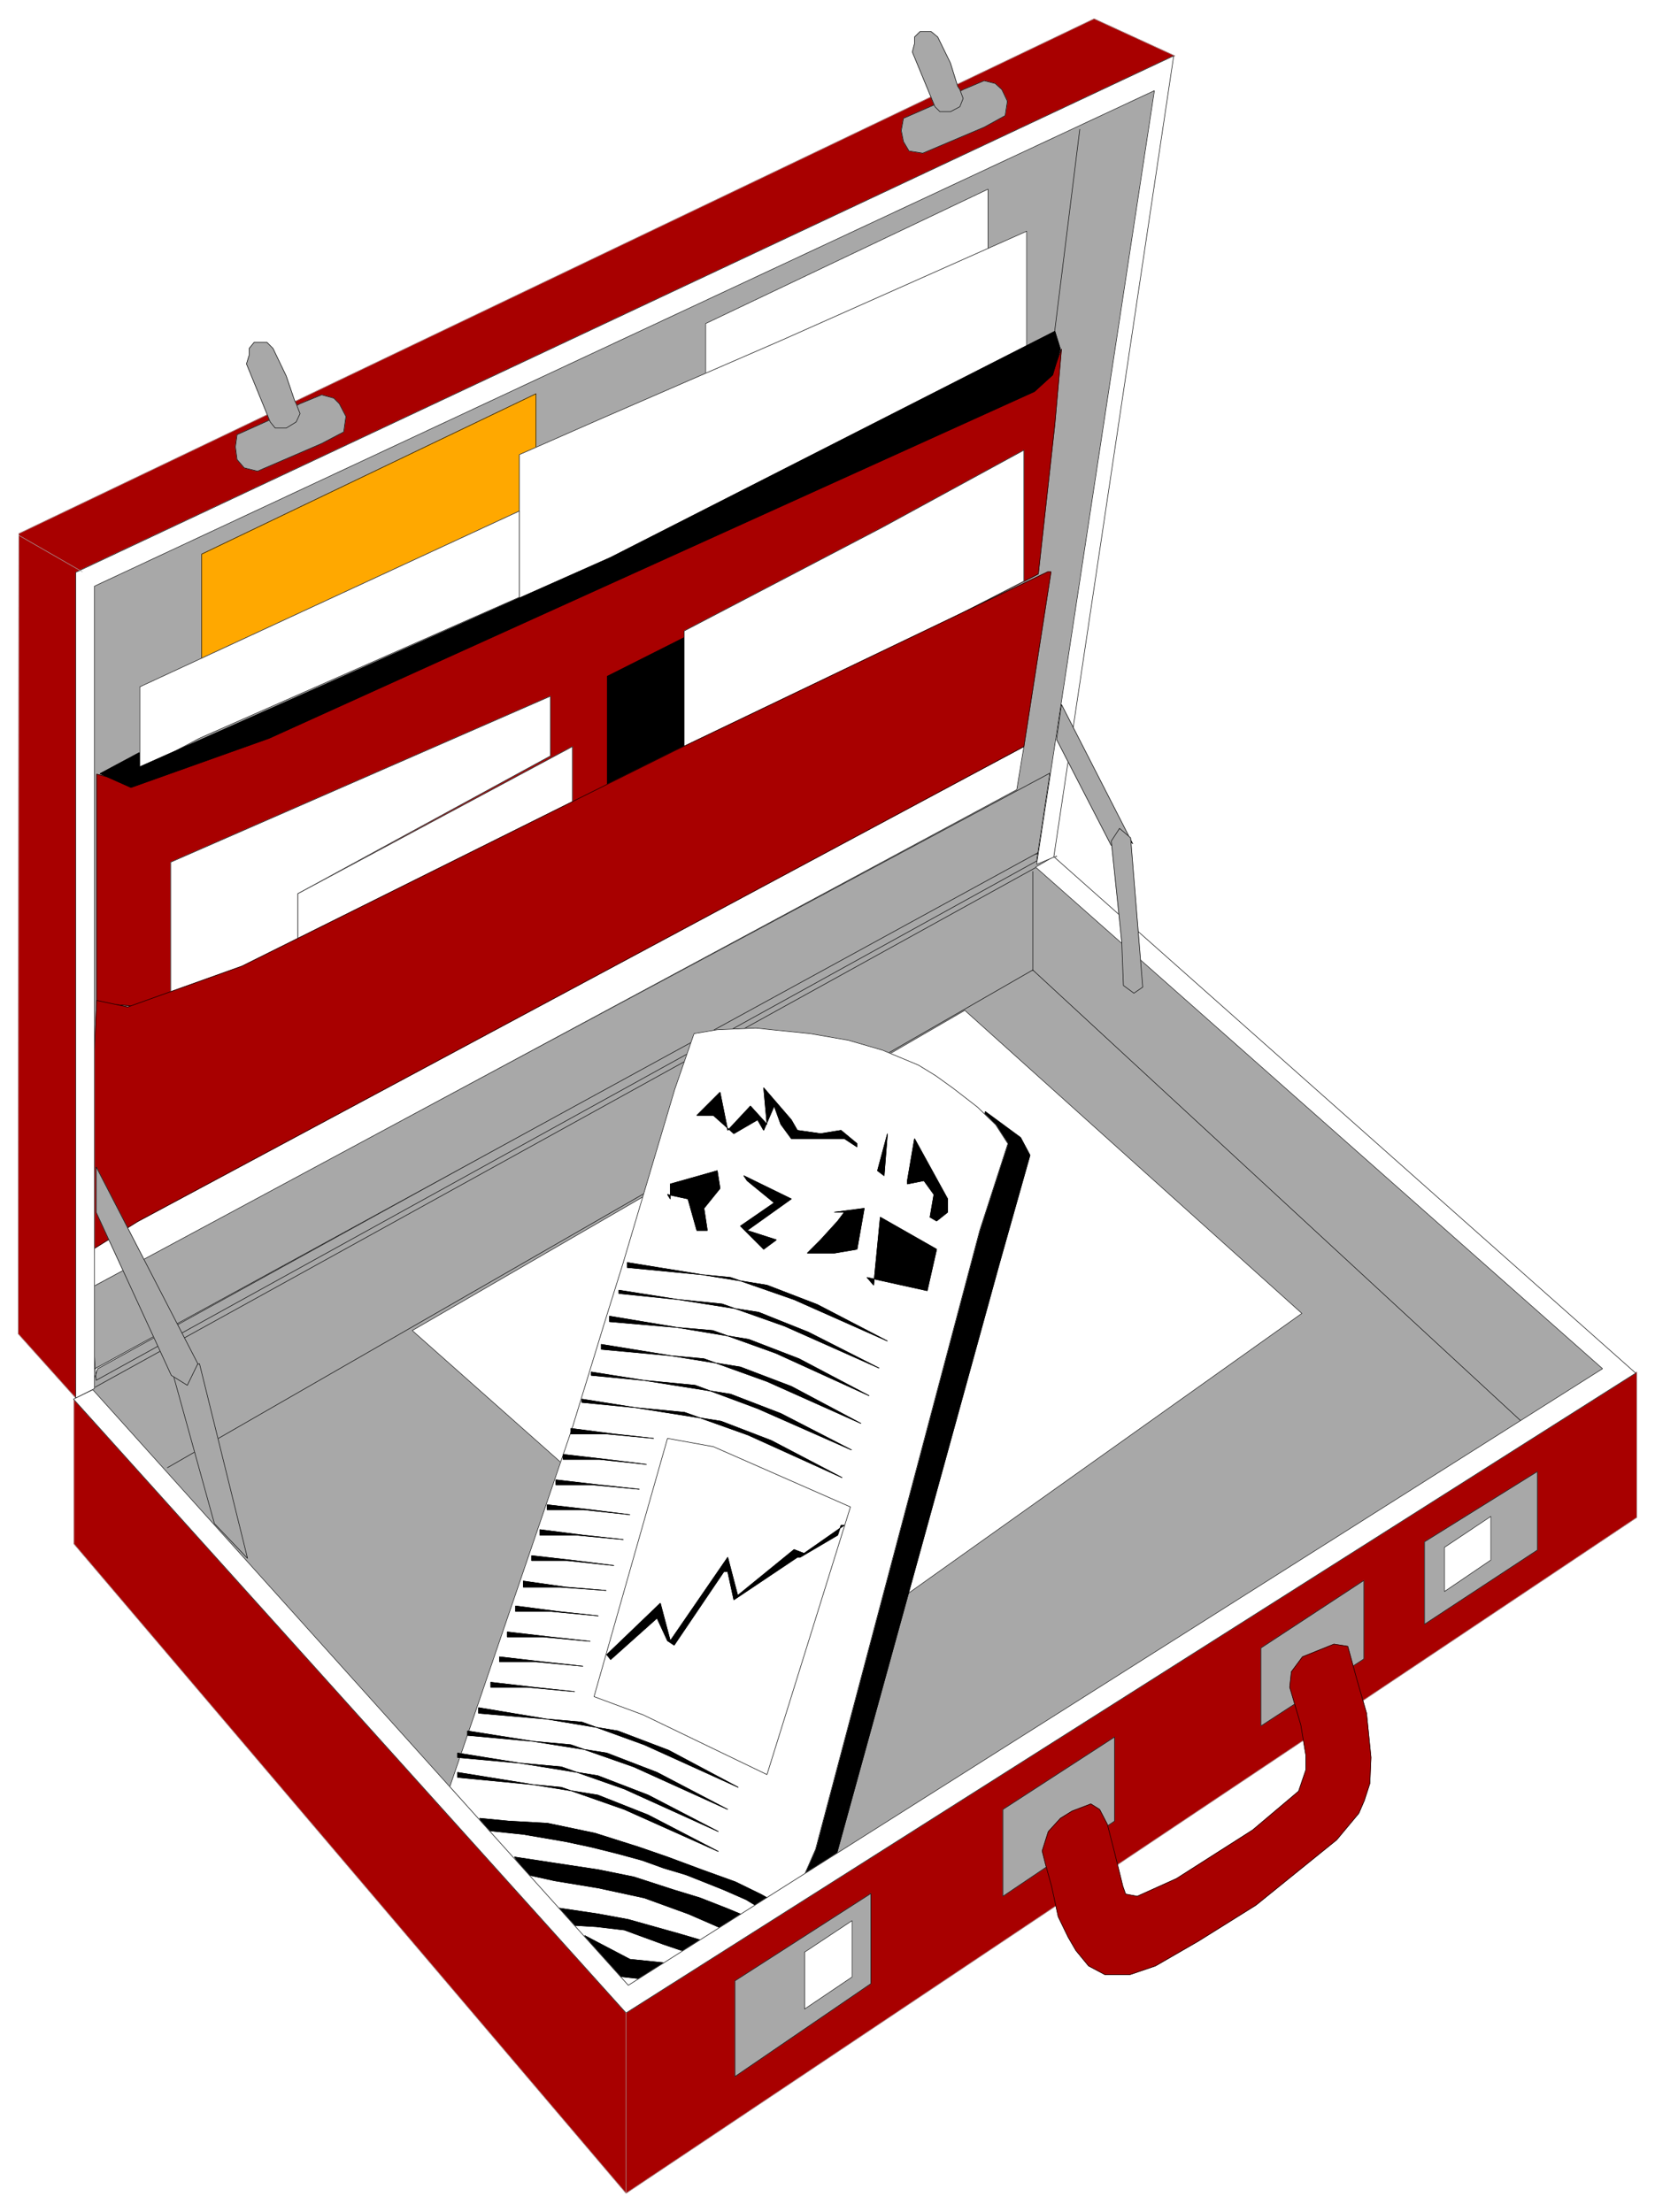 <svg width="2985.328" height="3990.859" viewBox="0 0 2238.996 2993.144" xmlns="http://www.w3.org/2000/svg"><rect x="0" y="0" width="2238.996" height="2993.144" fill="#808080" stroke="none"/><defs><clipPath id="a"><path d="M0 0h2238.996v2992.184H0Zm0 0"/></clipPath></defs><path style="fill:#fff;fill-opacity:1;fill-rule:nonzero;stroke:none" d="M0 2992.184h2238.996V-.961H0Zm0 0" transform="translate(0 .96)"/><g clip-path="url(#a)" transform="translate(0 .96)"><path style="fill:#fff;fill-opacity:1;fill-rule:evenodd;stroke:#fff;stroke-width:.14;stroke-linecap:square;stroke-linejoin:bevel;stroke-miterlimit:10;stroke-opacity:1" d="M0 .5h429.75V575H0Zm0 0" transform="matrix(5.21 0 0 -5.21 0 2994.79)"/></g><path style="fill:#a80000;fill-opacity:1;fill-rule:evenodd;stroke:#a80000;stroke-width:.14;stroke-linecap:square;stroke-linejoin:bevel;stroke-miterlimit:10;stroke-opacity:1" d="M162.57 5.38 19.23 174v37.63L162.57 53.21l262.44 165.46v-37.78zm0 0" transform="matrix(5.21 0 0 -5.21 0 2995.75)"/><path style="fill:none;stroke:#a8a8a8;stroke-width:.14;stroke-linecap:square;stroke-linejoin:bevel;stroke-miterlimit:10;stroke-opacity:1" d="M162.57 5.38 19.23 174v37.63L162.57 53.21l262.44 165.46v-37.78zm0 0" transform="matrix(5.21 0 0 -5.21 0 2995.75)"/><path style="fill:#a80000;fill-opacity:1;fill-rule:evenodd;stroke:#a80000;stroke-width:.14;stroke-linecap:square;stroke-linejoin:bevel;stroke-miterlimit:10;stroke-opacity:1" d="m19.94 211.63-15.2 16.95.14 207.82 279.23 133.72 20.95-9.63-285.12-134V241.36l-.28-25.57zm0 0" transform="matrix(5.21 0 0 -5.21 0 2995.75)"/><path style="fill:none;stroke:#a8a8a8;stroke-width:.14;stroke-linecap:square;stroke-linejoin:bevel;stroke-miterlimit:10;stroke-opacity:1" d="m19.94 211.63-15.2 16.95.14 207.82 279.23 133.72 20.95-9.63-285.12-134V241.36l-.28-25.57zm0 0" transform="matrix(5.21 0 0 -5.21 0 2995.75)"/><path style="fill:#a8a8a8;fill-opacity:1;fill-rule:evenodd;stroke:#a8a8a8;stroke-width:.14;stroke-linecap:square;stroke-linejoin:bevel;stroke-miterlimit:10;stroke-opacity:1" d="M399.19 192.81v-20.39l-29.28-19.25v21.4zm0 0" transform="matrix(5.21 0 0 -5.21 0 2995.75)"/><path style="fill:none;stroke:#000;stroke-width:.14;stroke-linecap:square;stroke-linejoin:bevel;stroke-miterlimit:10;stroke-opacity:1" d="M399.19 192.81v-20.39l-29.28-19.25v21.4zm0 0" transform="matrix(5.21 0 0 -5.21 0 2995.75)"/><path style="fill:#a8a8a8;fill-opacity:1;fill-rule:evenodd;stroke:#a8a8a8;stroke-width:.14;stroke-linecap:square;stroke-linejoin:bevel;stroke-miterlimit:10;stroke-opacity:1" d="m327.44 147 26.69 17.52v-20.39l-26.69-17.38zm0 0" transform="matrix(5.21 0 0 -5.21 0 2995.75)"/><path style="fill:none;stroke:#000;stroke-width:.14;stroke-linecap:square;stroke-linejoin:bevel;stroke-miterlimit:10;stroke-opacity:1" d="m327.44 147 26.69 17.52v-20.39l-26.69-17.38zm0 0" transform="matrix(5.21 0 0 -5.21 0 2995.75)"/><path style="fill:#a8a8a8;fill-opacity:1;fill-rule:evenodd;stroke:#a8a8a8;stroke-width:.14;stroke-linecap:square;stroke-linejoin:bevel;stroke-miterlimit:10;stroke-opacity:1" d="m260.43 105.06 28.99 18.81v-21.83l-28.99-19.53Zm0 0" transform="matrix(5.21 0 0 -5.21 0 2995.75)"/><path style="fill:none;stroke:#000;stroke-width:.14;stroke-linecap:square;stroke-linejoin:bevel;stroke-miterlimit:10;stroke-opacity:1" d="m260.43 105.06 28.99 18.81v-21.83l-28.99-19.53Zm0 0" transform="matrix(5.21 0 0 -5.21 0 2995.75)"/><path style="fill:#a8a8a8;fill-opacity:1;fill-rule:evenodd;stroke:#a8a8a8;stroke-width:.14;stroke-linecap:square;stroke-linejoin:bevel;stroke-miterlimit:10;stroke-opacity:1" d="M226.14 83.23V59.82l-35.3-24.13v24.85zm0 0" transform="matrix(5.21 0 0 -5.21 0 2995.75)"/><path style="fill:none;stroke:#000;stroke-width:.14;stroke-linecap:square;stroke-linejoin:bevel;stroke-miterlimit:10;stroke-opacity:1" d="M226.14 83.23V59.82l-35.3-24.13v24.85zm0 0" transform="matrix(5.21 0 0 -5.21 0 2995.75)"/><path style="fill:#a8a8a8;fill-opacity:1;fill-rule:evenodd;stroke:#a8a8a8;stroke-width:.14;stroke-linecap:square;stroke-linejoin:bevel;stroke-miterlimit:10;stroke-opacity:1" d="m70.17 465.99-8.61-3.88-.43-3.16.43-3.3 1.86-2.16 3.45-.86 16.64 7.18 5.74 3.02.57 4.02-1.72 3.3-1.43 1.44-3.16.86-5.6-2.3zm0 0" transform="matrix(5.21 0 0 -5.21 0 2995.75)"/><path style="fill:none;stroke:#000;stroke-width:.14;stroke-linecap:square;stroke-linejoin:bevel;stroke-miterlimit:10;stroke-opacity:1" d="m70.17 465.99-8.61-3.88-.43-3.16.43-3.3 1.86-2.16 3.45-.86 16.64 7.18 5.74 3.02.57 4.02-1.72 3.3-1.43 1.44-3.16.86-5.6-2.3zm0 0" transform="matrix(5.21 0 0 -5.21 0 2995.75)"/><path style="fill:#a8a8a8;fill-opacity:1;fill-rule:evenodd;stroke:#a8a8a8;stroke-width:.14;stroke-linecap:square;stroke-linejoin:bevel;stroke-miterlimit:10;stroke-opacity:1" d="m76.91 470.15 1-2.58-1-2.16-2.58-1.58h-2.87l-1.29 1.58L64 480.49l.71 2.3v1.73L66 486.1h3.31l1.57-1.58 3.45-7.18 2.15-6.32zm0 0" transform="matrix(5.21 0 0 -5.21 0 2995.75)"/><path style="fill:none;stroke:#000;stroke-width:.14;stroke-linecap:square;stroke-linejoin:bevel;stroke-miterlimit:10;stroke-opacity:1" d="m76.91 470.15 1-2.58-1-2.16-2.58-1.58h-2.87l-1.29 1.58L64 480.49l.71 2.3v1.73L66 486.1h3.31l1.57-1.58 3.45-7.18 2.15-6.32zm0 0" transform="matrix(5.21 0 0 -5.21 0 2995.75)"/><path style="fill:#a8a8a8;fill-opacity:1;fill-rule:evenodd;stroke:#a8a8a8;stroke-width:.14;stroke-linecap:square;stroke-linejoin:bevel;stroke-miterlimit:10;stroke-opacity:1" d="m242.78 547.85-8.18-3.59-.57-3.16.57-2.87 1.44-2.44 3.59-.57 15.92 6.75 5.46 3.01.57 3.74-1.43 3.01-1.73 1.58-2.87.72-5.45-2.3zm0 0" transform="matrix(5.21 0 0 -5.21 0 2995.75)"/><path style="fill:none;stroke:#000;stroke-width:.14;stroke-linecap:square;stroke-linejoin:bevel;stroke-miterlimit:10;stroke-opacity:1" d="m242.78 547.85-8.18-3.59-.57-3.16.57-2.87 1.44-2.44 3.59-.57 15.92 6.75 5.46 3.01.57 3.74-1.43 3.01-1.73 1.58-2.87.72-5.45-2.3zm0 0" transform="matrix(5.21 0 0 -5.21 0 2995.75)"/><path style="fill:#a8a8a8;fill-opacity:1;fill-rule:evenodd;stroke:#a8a8a8;stroke-width:.14;stroke-linecap:square;stroke-linejoin:bevel;stroke-miterlimit:10;stroke-opacity:1" d="m249.24 551.73.86-2.3-.86-2.15-2.44-1.29h-2.73l-1.29 1.29-5.88 14.22.57 2.15v1.73l1.44 1.43h2.87l1.72-1.43 3.3-6.75 1.87-6.04zm0 0" transform="matrix(5.21 0 0 -5.21 0 2995.75)"/><path style="fill:none;stroke:#000;stroke-width:.14;stroke-linecap:square;stroke-linejoin:bevel;stroke-miterlimit:10;stroke-opacity:1" d="m249.24 551.73.86-2.3-.86-2.15-2.44-1.29h-2.73l-1.29 1.29-5.88 14.22.57 2.15v1.73l1.44 1.43h2.87l1.72-1.43 3.3-6.75 1.87-6.04zm0 0" transform="matrix(5.21 0 0 -5.21 0 2995.75)"/><path style="fill:#a8a8a8;fill-opacity:1;fill-rule:evenodd;stroke:#a8a8a8;stroke-width:.14;stroke-linecap:square;stroke-linejoin:bevel;stroke-miterlimit:10;stroke-opacity:1" d="M270.62 353.53 419.7 217.8 163.15 58.67 23.25 213.64l2.15 5.89 241.35 133.14zm0 0" transform="matrix(5.21 0 0 -5.21 0 2995.75)"/><path style="fill:none;stroke:#000;stroke-width:.14;stroke-linecap:square;stroke-linejoin:bevel;stroke-miterlimit:10;stroke-opacity:1" d="M270.62 353.53 419.7 217.8 163.15 58.67 23.25 213.64l2.15 5.89 241.35 133.14zm0 0" transform="matrix(5.21 0 0 -5.21 0 2995.75)"/><path style="fill:#a8a8a8;fill-opacity:1;fill-rule:evenodd;stroke:#a8a8a8;stroke-width:.14;stroke-linecap:square;stroke-linejoin:bevel;stroke-miterlimit:10;stroke-opacity:1" d="m22.81 425.34 278.66 129.27-28.55-199.21L22.81 218.52Zm0 0" transform="matrix(5.21 0 0 -5.21 0 2995.75)"/><path style="fill:none;stroke:#000;stroke-width:.14;stroke-linecap:square;stroke-linejoin:bevel;stroke-miterlimit:10;stroke-opacity:1" d="m22.81 425.34 278.66 129.27-28.55-199.21L22.81 218.52Zm0 0" transform="matrix(5.21 0 0 -5.21 0 2995.75)"/><path style="fill:none;stroke:#000;stroke-width:.14;stroke-linecap:square;stroke-linejoin:bevel;stroke-miterlimit:10;stroke-opacity:1" d="m61.13 260.89 211.5 113.32-3.45-22.83L24.97 216.51l-1.01 13.65-.43 10.34Zm0 0" transform="matrix(5.21 0 0 -5.21 0 2995.75)"/><path style="fill:#fff;fill-opacity:1;fill-rule:evenodd;stroke:#fff;stroke-width:.14;stroke-linecap:square;stroke-linejoin:bevel;stroke-miterlimit:10;stroke-opacity:1" d="m107.04 229.44 100.01-88.76 131.01 93.21-87.53 78.71zm0 0" transform="matrix(5.21 0 0 -5.21 0 2995.75)"/><path style="fill:none;stroke:#000;stroke-width:.14;stroke-linecap:square;stroke-linejoin:bevel;stroke-miterlimit:10;stroke-opacity:1" d="m107.04 229.44 100.01-88.76 131.01 93.21-87.53 78.71zm-82.5-14.8 249.81 138.03v-.15M43.48 193.82l224.7 129.26v-.14" transform="matrix(5.21 0 0 -5.21 0 2995.75)"/><path style="fill:#ffa800;fill-opacity:1;fill-rule:evenodd;stroke:#ffa800;stroke-width:.14;stroke-linecap:square;stroke-linejoin:bevel;stroke-miterlimit:10;stroke-opacity:1" d="m52.37 431.09 86.81 41.65v-14.51l1.73-35.19-7.03-3.44-81.51-15.66zm0 0" transform="matrix(5.21 0 0 -5.21 0 2995.75)"/><path style="fill:none;stroke:#000;stroke-width:.14;stroke-linecap:square;stroke-linejoin:bevel;stroke-miterlimit:10;stroke-opacity:1" d="m52.37 431.09 86.81 41.65v-14.51l1.73-35.19-7.03-3.44-81.51-15.66zm0 0" transform="matrix(5.21 0 0 -5.21 0 2995.75)"/><path style="fill:#a80000;fill-opacity:1;fill-rule:evenodd;stroke:#a80000;stroke-width:.14;stroke-linecap:square;stroke-linejoin:bevel;stroke-miterlimit:10;stroke-opacity:1" d="M25.11 314.46v59.47l9.61-2.45 33.58 12.07 196.72 89.76 8.33 4.89 2.29 6.17-1.72-19.53-4.3-38.92-145.07-74.97-48.5-21.69-32.29-14.22-9.47-1.29zm0 0" transform="matrix(5.21 0 0 -5.21 0 2995.75)"/><path style="fill:none;stroke:#000;stroke-width:.14;stroke-linecap:square;stroke-linejoin:bevel;stroke-miterlimit:10;stroke-opacity:1" d="M25.11 314.46v59.47l9.61-2.45 33.58 12.07 196.72 89.76 8.33 4.89 2.29 6.17-1.72-19.53-4.3-38.92-145.07-74.97-48.5-21.69-32.29-14.22-9.47-1.29zm0 0" transform="matrix(5.21 0 0 -5.21 0 2995.75)"/><path style="fill:#fff;fill-opacity:1;fill-rule:evenodd;stroke:#fff;stroke-width:.14;stroke-linecap:square;stroke-linejoin:bevel;stroke-miterlimit:10;stroke-opacity:1" d="m24.54 252.56 241.34 128.55-1.86-11.21L23.53 240.5l1.01 10.48zm0 0" transform="matrix(5.21 0 0 -5.21 0 2995.75)"/><path style="fill:none;stroke:#000;stroke-width:.14;stroke-linecap:square;stroke-linejoin:bevel;stroke-miterlimit:10;stroke-opacity:1" d="m24.54 252.56 241.34 128.55-1.86-11.21L23.53 240.5l1.01 10.48zm243.64 96.09v-25.57l126.84-117.2v-.14M280.38 541.39l-7.03-56.59v-.14" transform="matrix(5.21 0 0 -5.21 0 2995.75)"/><path style="fill:#fff;fill-opacity:1;fill-rule:evenodd;stroke:#fff;stroke-width:.14;stroke-linecap:square;stroke-linejoin:bevel;stroke-miterlimit:10;stroke-opacity:1" d="M183.24 468.72v22.26l73.32 34.9v-46.97l-59.26-30.87-20.52-8.91zm0 0" transform="matrix(5.21 0 0 -5.21 0 2995.75)"/><path style="fill:none;stroke:#000;stroke-width:.14;stroke-linecap:square;stroke-linejoin:bevel;stroke-miterlimit:10;stroke-opacity:1" d="M183.24 468.72v22.26l73.32 34.9v-46.97l-59.26-30.87-20.52-8.91zm0 0" transform="matrix(5.21 0 0 -5.21 0 2995.75)"/><path style="fill:#fff;fill-opacity:1;fill-rule:evenodd;stroke:#fff;stroke-width:.14;stroke-linecap:square;stroke-linejoin:bevel;stroke-miterlimit:10;stroke-opacity:1" d="m203.04 486.67 63.56 28.29v-36.05l-131.72-60.6v38.63l21.24 9.34zm0 0" transform="matrix(5.21 0 0 -5.21 0 2995.75)"/><path style="fill:none;stroke:#000;stroke-width:.14;stroke-linecap:square;stroke-linejoin:bevel;stroke-miterlimit:10;stroke-opacity:1" d="m203.04 486.67 63.56 28.29v-36.05l-131.72-60.6v38.63l21.24 9.34zm0 0" transform="matrix(5.21 0 0 -5.21 0 2995.75)"/><path style="fill:#fff;fill-opacity:1;fill-rule:evenodd;stroke:#fff;stroke-width:.14;stroke-linecap:square;stroke-linejoin:bevel;stroke-miterlimit:10;stroke-opacity:1" d="m36.3 396.62 98.58 45.67v-22.4L51.8 383.26l-15.5-8.19zm0 0" transform="matrix(5.21 0 0 -5.21 0 2995.75)"/><path style="fill:none;stroke:#000;stroke-width:.14;stroke-linecap:square;stroke-linejoin:bevel;stroke-miterlimit:10;stroke-opacity:1" d="m36.3 396.62 98.58 45.67v-22.4L51.8 383.26l-15.5-8.19zm0 0" transform="matrix(5.21 0 0 -5.21 0 2995.75)"/><path style="fill:#000;fill-opacity:1;fill-rule:evenodd;stroke:#000;stroke-width:.14;stroke-linecap:square;stroke-linejoin:bevel;stroke-miterlimit:10;stroke-opacity:1" d="m25.97 374.07 10.19 5.46v-3.74l122.4 54.44 115.36 58.74 1.43-4.6-2-6.75-4.74-4.31-198.73-90.05-35.87-12.78Zm0 0" transform="matrix(5.21 0 0 -5.21 0 2995.75)"/><path style="fill:none;stroke:#000;stroke-width:.14;stroke-linecap:square;stroke-linejoin:bevel;stroke-miterlimit:10;stroke-opacity:1" d="m25.97 374.07 10.19 5.46v-3.74l122.4 54.44 115.36 58.74 1.43-4.6-2-6.75-4.74-4.31-198.73-90.05-35.87-12.78Zm0 0" transform="matrix(5.21 0 0 -5.21 0 2995.75)"/><path style="fill:#000;fill-opacity:1;fill-rule:evenodd;stroke:#000;stroke-width:.14;stroke-linecap:square;stroke-linejoin:bevel;stroke-miterlimit:10;stroke-opacity:1" d="m157.69 399.35 20.81 10.48V377.8l-20.81-11.06zm0 0" transform="matrix(5.21 0 0 -5.21 0 2995.75)"/><path style="fill:none;stroke:#000;stroke-width:.14;stroke-linecap:square;stroke-linejoin:bevel;stroke-miterlimit:10;stroke-opacity:1" d="m157.69 399.35 20.81 10.48V377.8l-20.81-11.06zm0 0" transform="matrix(5.21 0 0 -5.21 0 2995.75)"/><path style="fill:#fff;fill-opacity:1;fill-rule:evenodd;stroke:#fff;stroke-width:.14;stroke-linecap:square;stroke-linejoin:bevel;stroke-miterlimit:10;stroke-opacity:1" d="M44.34 315.04v36.05l98.57 43.09v-15.52L77.34 342.9v-12.92l-33-14.94h-.58zm0 0" transform="matrix(5.21 0 0 -5.21 0 2995.75)"/><path style="fill:none;stroke:#000;stroke-width:.14;stroke-linecap:square;stroke-linejoin:bevel;stroke-miterlimit:10;stroke-opacity:1" d="M44.34 315.04v36.05l98.57 43.09v-15.52L77.34 342.9v-12.92l-33-14.94h-.58zm0 0" transform="matrix(5.21 0 0 -5.21 0 2995.75)"/><path style="fill:#fff;fill-opacity:1;fill-rule:evenodd;stroke:#fff;stroke-width:.14;stroke-linecap:square;stroke-linejoin:bevel;stroke-miterlimit:10;stroke-opacity:1" d="M77.34 329.54v13.36l71.31 38.21v-18.1l-27.69-13.93-43.62-19.54h.72zm0 0" transform="matrix(5.21 0 0 -5.21 0 2995.75)"/><path style="fill:none;stroke:#000;stroke-width:.14;stroke-linecap:square;stroke-linejoin:bevel;stroke-miterlimit:10;stroke-opacity:1" d="M77.34 329.54v13.36l71.31 38.21v-18.1l-27.69-13.93-43.62-19.54h.72zm0 0" transform="matrix(5.21 0 0 -5.21 0 2995.75)"/><path style="fill:#fff;fill-opacity:1;fill-rule:evenodd;stroke:#fff;stroke-width:.14;stroke-linecap:square;stroke-linejoin:bevel;stroke-miterlimit:10;stroke-opacity:1" d="m229.01 437.98 36.87 20.11v-34.04l-88.24-45.24v32.31zm0 0" transform="matrix(5.21 0 0 -5.21 0 2995.75)"/><path style="fill:none;stroke:#000;stroke-width:.14;stroke-linecap:square;stroke-linejoin:bevel;stroke-miterlimit:10;stroke-opacity:1" d="m229.01 437.98 36.87 20.11v-34.04l-88.24-45.24v32.31zm0 0" transform="matrix(5.21 0 0 -5.21 0 2995.75)"/><path style="fill:#a80000;fill-opacity:1;fill-rule:evenodd;stroke:#a80000;stroke-width:.14;stroke-linecap:square;stroke-linejoin:bevel;stroke-miterlimit:10;stroke-opacity:1" d="m22.1 249.26 3.01 65.92 8.04-1.72 29.7 10.63 112.21 55.87 96.99 46.53h.87l-7.04-45.38L35.73 257.73Zm0 0" transform="matrix(5.21 0 0 -5.21 0 2995.75)"/><path style="fill:none;stroke:#000;stroke-width:.14;stroke-linecap:square;stroke-linejoin:bevel;stroke-miterlimit:10;stroke-opacity:1" d="m22.1 249.26 3.01 65.92 8.04-1.72 29.7 10.63 112.21 55.87 96.99 46.53h.87l-7.04-45.38L35.73 257.73Zm0 0" transform="matrix(5.21 0 0 -5.21 0 2995.75)"/><path style="fill:#000;fill-opacity:1;fill-rule:evenodd;stroke:#000;stroke-width:.14;stroke-linecap:square;stroke-linejoin:bevel;stroke-miterlimit:10;stroke-opacity:1" d="m267.46 274.97-8.03-28.44-43.19-156.7-10.48-5.31 5.02 14.08 41.62 158.13 3.44 29.58 9.18-6.75zm0 0" transform="matrix(5.21 0 0 -5.21 0 2995.75)"/><path style="fill:none;stroke:#000;stroke-width:.14;stroke-linecap:square;stroke-linejoin:bevel;stroke-miterlimit:10;stroke-opacity:1" d="m267.46 274.97-8.03-28.44-43.19-156.7-10.48-5.31 5.02 14.08 41.62 158.13 3.44 29.58 9.18-6.75zm0 0" transform="matrix(5.21 0 0 -5.21 0 2995.75)"/><path style="fill:#fff;fill-opacity:1;fill-rule:evenodd;stroke:#fff;stroke-width:.14;stroke-linecap:square;stroke-linejoin:bevel;stroke-miterlimit:10;stroke-opacity:1" d="m186.25 307.57 10.04.43 5.46-.57 8.6-.87 9.91-1.72 8.89-2.58 9.33-3.88 4.45-2.73 4.59-3.3 6.31-4.89 4.74-4.59 3.15-4.89-7.31-22.55-42.62-160.71-3.59-8.19-43.62-29.44-47.78 53.86 31.71 92.92 8.32 27.15 4.88 15.65 13.49 45.39 5.02 14.5zm0 0" transform="matrix(5.21 0 0 -5.21 0 2995.75)"/><path style="fill:none;stroke:#000;stroke-width:.14;stroke-linecap:square;stroke-linejoin:bevel;stroke-miterlimit:10;stroke-opacity:1" d="m186.25 307.57 10.04.43 5.46-.57 8.6-.87 9.91-1.72 8.89-2.58 9.33-3.88 4.45-2.73 4.59-3.3 6.31-4.89 4.74-4.59 3.15-4.89-7.31-22.55-42.62-160.71-3.59-8.19-43.62-29.44-47.78 53.86 31.71 92.92 8.32 27.15 4.88 15.65 13.49 45.39 5.02 14.5zm0 0" transform="matrix(5.21 0 0 -5.21 0 2995.75)"/><path style="fill:#fff;fill-opacity:1;fill-rule:evenodd;stroke:#fff;stroke-width:.14;stroke-linecap:square;stroke-linejoin:bevel;stroke-miterlimit:10;stroke-opacity:1" d="m154.25 134.36 19.08 67.07 11.91-2.15 35.59-15.66-21.67-69.51-32.14 15.51zm0 0" transform="matrix(5.21 0 0 -5.21 0 2995.75)"/><path style="fill:none;stroke:#000;stroke-width:.14;stroke-linecap:square;stroke-linejoin:bevel;stroke-miterlimit:10;stroke-opacity:1" d="m154.25 134.36 19.08 67.07 11.91-2.15 35.59-15.66-21.67-69.51-32.14 15.51zm0 0" transform="matrix(5.21 0 0 -5.21 0 2995.75)"/><path style="fill:#000;fill-opacity:1;fill-rule:evenodd;stroke:#000;stroke-width:.14;stroke-linecap:square;stroke-linejoin:bevel;stroke-miterlimit:10;stroke-opacity:1" d="m180.94 285.31 6.03 6.03 2-9.91 5.89 6.32 4.3-4.74-.86 9.48 7.18-8.33 1.57-2.73 6.03-.86 5.31.86 4.16-3.45v-.86l-3.3 2.16h-13.77l-2.73 3.73-1.72 4.74-2.73-6.32-1.58 2.73-6.17-3.59-5.31 4.74zm0 0" transform="matrix(5.21 0 0 -5.21 0 2995.75)"/><path style="fill:none;stroke:#000;stroke-width:.14;stroke-linecap:square;stroke-linejoin:bevel;stroke-miterlimit:10;stroke-opacity:1" d="m180.94 285.31 6.03 6.03 2-9.91 5.89 6.32 4.3-4.74-.86 9.48 7.18-8.33 1.57-2.73 6.03-.86 5.31.86 4.16-3.45v-.86l-3.3 2.16h-13.77l-2.73 3.73-1.72 4.74-2.73-6.32-1.58 2.73-6.17-3.59-5.31 4.74zm0 0" transform="matrix(5.21 0 0 -5.21 0 2995.75)"/><path style="fill:#000;fill-opacity:1;fill-rule:evenodd;stroke:#000;stroke-width:.14;stroke-linecap:square;stroke-linejoin:bevel;stroke-miterlimit:10;stroke-opacity:1" d="m227.86 270.95 2.58 9.62-.86-10.92zm0 0" transform="matrix(5.21 0 0 -5.21 0 2995.75)"/><path style="fill:none;stroke:#000;stroke-width:.14;stroke-linecap:square;stroke-linejoin:bevel;stroke-miterlimit:10;stroke-opacity:1" d="m227.86 270.95 2.58 9.62-.86-10.92zm0 0" transform="matrix(5.21 0 0 -5.21 0 2995.75)"/><path style="fill:#000;fill-opacity:1;fill-rule:evenodd;stroke:#000;stroke-width:.14;stroke-linecap:square;stroke-linejoin:bevel;stroke-miterlimit:10;stroke-opacity:1" d="m235.61 268.36 1.86 10.92 8.61-15.66v-3.45l-2.87-2.29-1.72 1 1.01 5.89-2.59 3.59-4.3-.86zm0 0" transform="matrix(5.21 0 0 -5.21 0 2995.75)"/><path style="fill:none;stroke:#000;stroke-width:.14;stroke-linecap:square;stroke-linejoin:bevel;stroke-miterlimit:10;stroke-opacity:1" d="m235.61 268.36 1.86 10.92 8.61-15.66v-3.45l-2.87-2.29-1.72 1 1.01 5.89-2.59 3.59-4.3-.86zm0 0" transform="matrix(5.21 0 0 -5.21 0 2995.75)"/><path style="fill:#000;fill-opacity:1;fill-rule:evenodd;stroke:#000;stroke-width:.14;stroke-linecap:square;stroke-linejoin:bevel;stroke-miterlimit:10;stroke-opacity:1" d="M174.05 263.62v3.88l12.2 3.45.72-4.6-4.17-5.17.87-5.75h-2.73l-2.3 8.19-5.31 1.15zm0 0" transform="matrix(5.21 0 0 -5.21 0 2995.75)"/><path style="fill:none;stroke:#000;stroke-width:.14;stroke-linecap:square;stroke-linejoin:bevel;stroke-miterlimit:10;stroke-opacity:1" d="M174.05 263.62v3.88l12.2 3.45.72-4.6-4.17-5.17.87-5.75h-2.73l-2.3 8.19-5.31 1.15zm0 0" transform="matrix(5.21 0 0 -5.21 0 2995.75)"/><path style="fill:#000;fill-opacity:1;fill-rule:evenodd;stroke:#000;stroke-width:.14;stroke-linecap:square;stroke-linejoin:bevel;stroke-miterlimit:10;stroke-opacity:1" d="m193.14 269.65 12.34-6.03-11.48-8.19 7.6-2.44-3.3-2.44-6.03 6.03 8.76 6.04-7.03 5.74zm0 0" transform="matrix(5.21 0 0 -5.21 0 2995.75)"/><path style="fill:none;stroke:#000;stroke-width:.14;stroke-linecap:square;stroke-linejoin:bevel;stroke-miterlimit:10;stroke-opacity:1" d="m193.14 269.65 12.34-6.03-11.48-8.19 7.6-2.44-3.3-2.44-6.03 6.03 8.76 6.04-7.03 5.74zm0 0" transform="matrix(5.21 0 0 -5.21 0 2995.75)"/><path style="fill:#000;fill-opacity:1;fill-rule:evenodd;stroke:#000;stroke-width:.14;stroke-linecap:square;stroke-linejoin:bevel;stroke-miterlimit:10;stroke-opacity:1" d="m213.08 252.99 4.45 4.89 1.72 2.29h-2.58l7.75 1.01-1.87-10.63-5.88-1h-7.03zm0 0" transform="matrix(5.21 0 0 -5.21 0 2995.75)"/><path style="fill:none;stroke:#000;stroke-width:.14;stroke-linecap:square;stroke-linejoin:bevel;stroke-miterlimit:10;stroke-opacity:1" d="m213.08 252.99 4.45 4.89 1.72 2.29h-2.58l7.75 1.01-1.87-10.63-5.88-1h-7.03zm0 0" transform="matrix(5.21 0 0 -5.21 0 2995.75)"/><path style="fill:#000;fill-opacity:1;fill-rule:evenodd;stroke:#000;stroke-width:.14;stroke-linecap:square;stroke-linejoin:bevel;stroke-miterlimit:10;stroke-opacity:1" d="m226.86 241.22 1.72 17.66 14.63-8.33-2.44-10.77-15.64 3.45zm0 0" transform="matrix(5.21 0 0 -5.21 0 2995.75)"/><path style="fill:none;stroke:#000;stroke-width:.14;stroke-linecap:square;stroke-linejoin:bevel;stroke-miterlimit:10;stroke-opacity:1" d="m226.86 241.22 1.72 17.66 14.63-8.33-2.44-10.77-15.64 3.45zm0 0" transform="matrix(5.21 0 0 -5.21 0 2995.75)"/><path style="fill:#000;fill-opacity:1;fill-rule:evenodd;stroke:#000;stroke-width:.14;stroke-linecap:square;stroke-linejoin:bevel;stroke-miterlimit:10;stroke-opacity:1" d="m157.55 145.27 13.92 13.36 2.58-9.77 14.92 21.69 2.59-9.91 14.63 11.92 2.59-1 10.47 7.32h-.86l-.86-2.58-9.76-5.75h-.72l-14.78-9.91-1.72-1.15-1.58 7.33h-1l-12.91-19.1-1.73 1.14-2.72 5.89-12.05-10.77zm0 0" transform="matrix(5.21 0 0 -5.21 0 2995.75)"/><path style="fill:none;stroke:#000;stroke-width:.14;stroke-linecap:square;stroke-linejoin:bevel;stroke-miterlimit:10;stroke-opacity:1" d="m157.55 145.27 13.92 13.36 2.58-9.77 14.92 21.69 2.59-9.91 14.63 11.92 2.59-1 10.47 7.32h-.86l-.86-2.58-9.76-5.75h-.72l-14.78-9.91-1.72-1.15-1.58 7.33h-1l-12.91-19.1-1.73 1.14-2.72 5.89-12.05-10.77zm0 0" transform="matrix(5.21 0 0 -5.21 0 2995.75)"/><path style="fill:#000;fill-opacity:1;fill-rule:evenodd;stroke:#000;stroke-width:.14;stroke-linecap:square;stroke-linejoin:bevel;stroke-miterlimit:10;stroke-opacity:1" d="m124.26 131.49 36.16-6.04 13.2-5.02 18.08-9.63-24.39 11.06-16.22 5.89-26.83 2.3zm0 0" transform="matrix(5.21 0 0 -5.21 0 2995.75)"/><path style="fill:none;stroke:#000;stroke-width:.14;stroke-linecap:square;stroke-linejoin:bevel;stroke-miterlimit:10;stroke-opacity:1" d="m124.26 131.49 36.16-6.04 13.2-5.02 18.08-9.63-24.39 11.06-16.22 5.89-26.83 2.3zm0 0" transform="matrix(5.21 0 0 -5.21 0 2995.75)"/><path style="fill:#000;fill-opacity:1;fill-rule:evenodd;stroke:#000;stroke-width:.14;stroke-linecap:square;stroke-linejoin:bevel;stroke-miterlimit:10;stroke-opacity:1" d="m121.39 125.45 36.16-5.74 13.06-5.03 18.36-9.62-24.39 11.06-16.36 5.74-26.83 2.44zm0 0" transform="matrix(5.21 0 0 -5.21 0 2995.75)"/><path style="fill:none;stroke:#000;stroke-width:.14;stroke-linecap:square;stroke-linejoin:bevel;stroke-miterlimit:10;stroke-opacity:1" d="m121.39 125.45 36.16-5.74 13.06-5.03 18.36-9.62-24.39 11.06-16.36 5.74-26.83 2.44zm0 0" transform="matrix(5.21 0 0 -5.21 0 2995.75)"/><path style="fill:#000;fill-opacity:1;fill-rule:evenodd;stroke:#000;stroke-width:.14;stroke-linecap:square;stroke-linejoin:bevel;stroke-miterlimit:10;stroke-opacity:1" d="m118.81 119.71 36.44-5.89 13.06-5.03 18.23-9.48-24.4 11.06-16.36 5.75-26.97 2.44zm0 0" transform="matrix(5.21 0 0 -5.21 0 2995.75)"/><path style="fill:none;stroke:#000;stroke-width:.14;stroke-linecap:square;stroke-linejoin:bevel;stroke-miterlimit:10;stroke-opacity:1" d="m118.81 119.71 36.44-5.89 13.06-5.03 18.23-9.48-24.4 11.06-16.36 5.75-26.97 2.44zm0 0" transform="matrix(5.21 0 0 -5.21 0 2995.75)"/><path style="fill:#000;fill-opacity:1;fill-rule:evenodd;stroke:#000;stroke-width:.14;stroke-linecap:square;stroke-linejoin:bevel;stroke-miterlimit:10;stroke-opacity:1" d="m118.81 114.68 36.44-5.89 13.06-5.17 18.23-9.48-24.4 10.92-16.36 5.74-26.97 2.59zm0 0" transform="matrix(5.21 0 0 -5.21 0 2995.75)"/><path style="fill:none;stroke:#000;stroke-width:.14;stroke-linecap:square;stroke-linejoin:bevel;stroke-miterlimit:10;stroke-opacity:1" d="m118.81 114.68 36.44-5.89 13.06-5.17 18.23-9.48-24.4 10.92-16.36 5.74-26.97 2.59zm0 0" transform="matrix(5.21 0 0 -5.21 0 2995.75)"/><path style="fill:#000;fill-opacity:1;fill-rule:evenodd;stroke:#000;stroke-width:.14;stroke-linecap:square;stroke-linejoin:bevel;stroke-miterlimit:10;stroke-opacity:1" d="m127.42 138.09 11.05-1.29 10.76-1.15-12.34 1.15h-9.47zm0 0" transform="matrix(5.21 0 0 -5.21 0 2995.75)"/><path style="fill:none;stroke:#000;stroke-width:.14;stroke-linecap:square;stroke-linejoin:bevel;stroke-miterlimit:10;stroke-opacity:1" d="m127.42 138.09 11.05-1.29 10.76-1.15-12.34 1.15h-9.47zm0 0" transform="matrix(5.21 0 0 -5.21 0 2995.75)"/><path style="fill:#000;fill-opacity:1;fill-rule:evenodd;stroke:#000;stroke-width:.14;stroke-linecap:square;stroke-linejoin:bevel;stroke-miterlimit:10;stroke-opacity:1" d="m129.71 144.7 11.05-1.29 10.62-1.15-12.2 1.15h-9.47zm0 0" transform="matrix(5.21 0 0 -5.21 0 2995.75)"/><path style="fill:none;stroke:#000;stroke-width:.14;stroke-linecap:square;stroke-linejoin:bevel;stroke-miterlimit:10;stroke-opacity:1" d="m129.71 144.7 11.05-1.29 10.62-1.15-12.2 1.15h-9.47zm0 0" transform="matrix(5.21 0 0 -5.21 0 2995.75)"/><path style="fill:#000;fill-opacity:1;fill-rule:evenodd;stroke:#000;stroke-width:.14;stroke-linecap:square;stroke-linejoin:bevel;stroke-miterlimit:10;stroke-opacity:1" d="m131.72 151.16 11.05-1.29 10.48-1.15-12.2 1.15h-9.33zm0 0" transform="matrix(5.21 0 0 -5.21 0 2995.75)"/><path style="fill:none;stroke:#000;stroke-width:.14;stroke-linecap:square;stroke-linejoin:bevel;stroke-miterlimit:10;stroke-opacity:1" d="m131.72 151.16 11.05-1.29 10.48-1.15-12.2 1.15h-9.33zm0 0" transform="matrix(5.21 0 0 -5.21 0 2995.75)"/><path style="fill:#000;fill-opacity:1;fill-rule:evenodd;stroke:#000;stroke-width:.14;stroke-linecap:square;stroke-linejoin:bevel;stroke-miterlimit:10;stroke-opacity:1" d="m133.88 157.91 10.9-1.43 10.62-1.15-12.2 1.15h-9.32zm0 0" transform="matrix(5.21 0 0 -5.21 0 2995.75)"/><path style="fill:none;stroke:#000;stroke-width:.14;stroke-linecap:square;stroke-linejoin:bevel;stroke-miterlimit:10;stroke-opacity:1" d="m133.88 157.91 10.9-1.43 10.62-1.15-12.2 1.15h-9.32zm0 0" transform="matrix(5.21 0 0 -5.21 0 2995.75)"/><path style="fill:#000;fill-opacity:1;fill-rule:evenodd;stroke:#000;stroke-width:.14;stroke-linecap:square;stroke-linejoin:bevel;stroke-miterlimit:10;stroke-opacity:1" d="m135.88 164.38 11.05-1.58 10.48-.87-12.06.87h-9.47zm0 0" transform="matrix(5.21 0 0 -5.21 0 2995.75)"/><path style="fill:none;stroke:#000;stroke-width:.14;stroke-linecap:square;stroke-linejoin:bevel;stroke-miterlimit:10;stroke-opacity:1" d="m135.88 164.38 11.05-1.58 10.48-.87-12.06.87h-9.47zm0 0" transform="matrix(5.21 0 0 -5.21 0 2995.75)"/><path style="fill:#000;fill-opacity:1;fill-rule:evenodd;stroke:#000;stroke-width:.14;stroke-linecap:square;stroke-linejoin:bevel;stroke-miterlimit:10;stroke-opacity:1" d="m138.04 170.98 11.19-1.29 10.19-1.29-12.06 1.29h-9.32zm0 0" transform="matrix(5.21 0 0 -5.21 0 2995.75)"/><path style="fill:none;stroke:#000;stroke-width:.14;stroke-linecap:square;stroke-linejoin:bevel;stroke-miterlimit:10;stroke-opacity:1" d="m138.04 170.98 11.19-1.29 10.19-1.29-12.06 1.29h-9.32zm0 0" transform="matrix(5.21 0 0 -5.21 0 2995.75)"/><path style="fill:#000;fill-opacity:1;fill-rule:evenodd;stroke:#000;stroke-width:.14;stroke-linecap:square;stroke-linejoin:bevel;stroke-miterlimit:10;stroke-opacity:1" d="m140.19 177.73 11.19-1.43 10.48-1.15-12.2 1.15h-9.47zm0 0" transform="matrix(5.21 0 0 -5.21 0 2995.75)"/><path style="fill:none;stroke:#000;stroke-width:.14;stroke-linecap:square;stroke-linejoin:bevel;stroke-miterlimit:10;stroke-opacity:1" d="m140.19 177.73 11.19-1.43 10.48-1.15-12.2 1.15h-9.47zm0 0" transform="matrix(5.21 0 0 -5.21 0 2995.75)"/><path style="fill:#000;fill-opacity:1;fill-rule:evenodd;stroke:#000;stroke-width:.14;stroke-linecap:square;stroke-linejoin:bevel;stroke-miterlimit:10;stroke-opacity:1" d="m142.05 184.2 11.2-1.3 10.33-1.29-12.06 1.29h-9.47zm0 0" transform="matrix(5.21 0 0 -5.21 0 2995.75)"/><path style="fill:none;stroke:#000;stroke-width:.14;stroke-linecap:square;stroke-linejoin:bevel;stroke-miterlimit:10;stroke-opacity:1" d="m142.05 184.2 11.2-1.3 10.33-1.29-12.06 1.29h-9.47zm0 0" transform="matrix(5.21 0 0 -5.21 0 2995.75)"/><path style="fill:#000;fill-opacity:1;fill-rule:evenodd;stroke:#000;stroke-width:.14;stroke-linecap:square;stroke-linejoin:bevel;stroke-miterlimit:10;stroke-opacity:1" d="m144.35 190.66 11.05-1.29 10.62-1.15-12.2 1.15h-9.47zm0 0" transform="matrix(5.21 0 0 -5.21 0 2995.75)"/><path style="fill:none;stroke:#000;stroke-width:.14;stroke-linecap:square;stroke-linejoin:bevel;stroke-miterlimit:10;stroke-opacity:1" d="m144.35 190.66 11.05-1.29 10.62-1.15-12.2 1.15h-9.47zm0 0" transform="matrix(5.21 0 0 -5.21 0 2995.75)"/><path style="fill:#000;fill-opacity:1;fill-rule:evenodd;stroke:#000;stroke-width:.14;stroke-linecap:square;stroke-linejoin:bevel;stroke-miterlimit:10;stroke-opacity:1" d="m146.22 197.27 11.19-1.3 10.47-1.29-12.19 1.29h-9.47zm0 0" transform="matrix(5.21 0 0 -5.21 0 2995.75)"/><path style="fill:none;stroke:#000;stroke-width:.14;stroke-linecap:square;stroke-linejoin:bevel;stroke-miterlimit:10;stroke-opacity:1" d="m146.22 197.27 11.19-1.3 10.47-1.29-12.19 1.29h-9.47zm0 0" transform="matrix(5.21 0 0 -5.21 0 2995.75)"/><path style="fill:#000;fill-opacity:1;fill-rule:evenodd;stroke:#000;stroke-width:.14;stroke-linecap:square;stroke-linejoin:bevel;stroke-miterlimit:10;stroke-opacity:1" d="m148.22 204.02 11.05-1.44 10.48-1.15-12.2 1.15h-9.33zm0 0" transform="matrix(5.21 0 0 -5.21 0 2995.75)"/><path style="fill:none;stroke:#000;stroke-width:.14;stroke-linecap:square;stroke-linejoin:bevel;stroke-miterlimit:10;stroke-opacity:1" d="m148.22 204.02 11.05-1.44 10.48-1.15-12.2 1.15h-9.33zm0 0" transform="matrix(5.21 0 0 -5.21 0 2995.75)"/><path style="fill:#000;fill-opacity:1;fill-rule:evenodd;stroke:#000;stroke-width:.14;stroke-linecap:square;stroke-linejoin:bevel;stroke-miterlimit:10;stroke-opacity:1" d="m151.09 211.63 36.16-5.75 13.06-5.02 18.37-9.63-24.4 11.06-16.5 5.89-26.69 2.59zm0 0" transform="matrix(5.21 0 0 -5.21 0 2995.75)"/><path style="fill:none;stroke:#000;stroke-width:.14;stroke-linecap:square;stroke-linejoin:bevel;stroke-miterlimit:10;stroke-opacity:1" d="m151.09 211.63 36.16-5.75 13.06-5.02 18.37-9.63-24.4 11.06-16.5 5.89-26.69 2.59zm0 0" transform="matrix(5.21 0 0 -5.21 0 2995.75)"/><path style="fill:#000;fill-opacity:1;fill-rule:evenodd;stroke:#000;stroke-width:.14;stroke-linecap:square;stroke-linejoin:bevel;stroke-miterlimit:10;stroke-opacity:1" d="m153.53 218.67 36.16-5.75 13.06-5.03 18.37-9.47-24.4 10.77-16.21 6.03-26.98 2.58zm0 0" transform="matrix(5.21 0 0 -5.21 0 2995.75)"/><path style="fill:none;stroke:#000;stroke-width:.14;stroke-linecap:square;stroke-linejoin:bevel;stroke-miterlimit:10;stroke-opacity:1" d="m153.53 218.67 36.16-5.75 13.06-5.03 18.37-9.47-24.4 10.77-16.21 6.03-26.98 2.58zm0 0" transform="matrix(5.21 0 0 -5.21 0 2995.75)"/><path style="fill:#000;fill-opacity:1;fill-rule:evenodd;stroke:#000;stroke-width:.14;stroke-linecap:square;stroke-linejoin:bevel;stroke-miterlimit:10;stroke-opacity:1" d="m156.12 225.85 36.15-5.89 13.21-5.03 18.08-9.62-24.4 10.91-16.36 5.89-26.68 2.45zm0 0" transform="matrix(5.21 0 0 -5.21 0 2995.75)"/><path style="fill:none;stroke:#000;stroke-width:.14;stroke-linecap:square;stroke-linejoin:bevel;stroke-miterlimit:10;stroke-opacity:1" d="m156.12 225.85 36.15-5.89 13.21-5.03 18.08-9.62-24.4 10.91-16.36 5.89-26.68 2.45zm0 0" transform="matrix(5.21 0 0 -5.21 0 2995.75)"/><path style="fill:#000;fill-opacity:1;fill-rule:evenodd;stroke:#000;stroke-width:.14;stroke-linecap:square;stroke-linejoin:bevel;stroke-miterlimit:10;stroke-opacity:1" d="m158.27 233.17 36.16-6.03 13.05-5.03 18.23-9.62-24.25 11.06-16.36 5.89-26.83 2.3zm0 0" transform="matrix(5.21 0 0 -5.21 0 2995.75)"/><path style="fill:none;stroke:#000;stroke-width:.14;stroke-linecap:square;stroke-linejoin:bevel;stroke-miterlimit:10;stroke-opacity:1" d="m158.27 233.17 36.16-6.03 13.05-5.03 18.23-9.62-24.25 11.06-16.36 5.89-26.83 2.3zm0 0" transform="matrix(5.21 0 0 -5.21 0 2995.75)"/><path style="fill:#000;fill-opacity:1;fill-rule:evenodd;stroke:#000;stroke-width:.14;stroke-linecap:square;stroke-linejoin:bevel;stroke-miterlimit:10;stroke-opacity:1" d="m160.71 239.92 36.3-5.74 12.91-5.17 18.37-9.34-24.54 10.92-16.21 5.74-26.83 2.73zm0 0" transform="matrix(5.21 0 0 -5.21 0 2995.75)"/><path style="fill:none;stroke:#000;stroke-width:.14;stroke-linecap:square;stroke-linejoin:bevel;stroke-miterlimit:10;stroke-opacity:1" d="m160.71 239.92 36.3-5.74 12.91-5.17 18.37-9.34-24.54 10.92-16.21 5.74-26.83 2.73zm0 0" transform="matrix(5.21 0 0 -5.21 0 2995.75)"/><path style="fill:#000;fill-opacity:1;fill-rule:evenodd;stroke:#000;stroke-width:.14;stroke-linecap:square;stroke-linejoin:bevel;stroke-miterlimit:10;stroke-opacity:1" d="m162.86 247.1 36.3-5.88 13.06-5.03 18.22-9.48-24.25 10.77-16.5 5.75-26.83 2.58zm0 0" transform="matrix(5.21 0 0 -5.21 0 2995.75)"/><path style="fill:none;stroke:#000;stroke-width:.14;stroke-linecap:square;stroke-linejoin:bevel;stroke-miterlimit:10;stroke-opacity:1" d="m162.86 247.1 36.3-5.88 13.06-5.03 18.22-9.48-24.25 10.77-16.5 5.75-26.83 2.58zm0 0" transform="matrix(5.21 0 0 -5.21 0 2995.75)"/><path style="fill:#000;fill-opacity:1;fill-rule:evenodd;stroke:#000;stroke-width:.14;stroke-linecap:square;stroke-linejoin:bevel;stroke-miterlimit:10;stroke-opacity:1" d="m142.2 101.47 12.34-2.59 11.33-3.59 7.46-2.58 8.9-3.31 8.75-3.16 6.75-3.3 2.29-1.29-2.72-2.16-3.59 2.16-5.88 2.58-5.03 2.01-4.73 1.87-5.74 1.72-5.6 2.02-6.31 1.72-6.89 1.72-6.74 1.44-10.91 1.87-9.61 1-1.72 3.16 7.46-.72zm0 0" transform="matrix(5.21 0 0 -5.21 0 2995.75)"/><path style="fill:none;stroke:#000;stroke-width:.14;stroke-linecap:square;stroke-linejoin:bevel;stroke-miterlimit:10;stroke-opacity:1" d="m142.2 101.47 12.34-2.59 11.33-3.59 7.46-2.58 8.9-3.31 8.75-3.16 6.75-3.3 2.29-1.29-2.72-2.16-3.59 2.16-5.88 2.58-5.03 2.01-4.73 1.87-5.74 1.72-5.6 2.02-6.31 1.72-6.89 1.72-6.74 1.44-10.91 1.87-9.61 1-1.72 3.16 7.46-.72zm0 0" transform="matrix(5.21 0 0 -5.21 0 2995.75)"/><path style="fill:#000;fill-opacity:1;fill-rule:evenodd;stroke:#000;stroke-width:.14;stroke-linecap:square;stroke-linejoin:bevel;stroke-miterlimit:10;stroke-opacity:1" d="m133.59 92.71 9.47-1.44 12.34-1.87 9.18-1.86 10.19-3.31 7.03-2.15 7.32-2.87 5.16-2.16-6.02-3.3-2.87 1.29-6.6 2.87-11.48 4.17-11.91 2.58-11.34 1.87-7.17 1.58zm0 0" transform="matrix(5.21 0 0 -5.21 0 2995.75)"/><path style="fill:none;stroke:#000;stroke-width:.14;stroke-linecap:square;stroke-linejoin:bevel;stroke-miterlimit:10;stroke-opacity:1" d="m133.59 92.71 9.47-1.44 12.34-1.87 9.18-1.86 10.19-3.31 7.03-2.15 7.32-2.87 5.16-2.16-6.02-3.3-2.87 1.29-6.6 2.87-11.48 4.17-11.91 2.58-11.34 1.87-7.17 1.58zm0 0" transform="matrix(5.21 0 0 -5.21 0 2995.75)"/><path style="fill:#000;fill-opacity:1;fill-rule:evenodd;stroke:#000;stroke-width:.14;stroke-linecap:square;stroke-linejoin:bevel;stroke-miterlimit:10;stroke-opacity:1" d="m144.78 79.49 10.62-1.58 7.75-1.43 13.34-3.74 7.75-2.29-5.17-2.73-6.74 2.29-7.46 2.73-2.73 1.01-7.32.86-7.31.43zm0 0" transform="matrix(5.21 0 0 -5.21 0 2995.75)"/><path style="fill:none;stroke:#000;stroke-width:.14;stroke-linecap:square;stroke-linejoin:bevel;stroke-miterlimit:10;stroke-opacity:1" d="m144.78 79.49 10.62-1.58 7.75-1.43 13.34-3.74 7.75-2.29-5.17-2.73-6.74 2.29-7.46 2.73-2.73 1.01-7.32.86-7.31.43zm0 0" transform="matrix(5.21 0 0 -5.21 0 2995.75)"/><path style="fill:#000;fill-opacity:1;fill-rule:evenodd;stroke:#000;stroke-width:.14;stroke-linecap:square;stroke-linejoin:bevel;stroke-miterlimit:10;stroke-opacity:1" d="m151.81 72.31 11.77-6.17 11.19-1.15-4.74-4.31-9.18 1-3.01 3.31zm0 0" transform="matrix(5.21 0 0 -5.21 0 2995.75)"/><path style="fill:none;stroke:#000;stroke-width:.14;stroke-linecap:square;stroke-linejoin:bevel;stroke-miterlimit:10;stroke-opacity:1" d="m151.81 72.31 11.77-6.17 11.19-1.15-4.74-4.31-9.18 1-3.01 3.31zm0 0" transform="matrix(5.21 0 0 -5.21 0 2995.75)"/><path style="fill:#fff;fill-opacity:1;fill-rule:evenodd;stroke:#fff;stroke-width:.14;stroke-linecap:square;stroke-linejoin:bevel;stroke-miterlimit:10;stroke-opacity:1" d="m273.63 352.52 151.1-134.14L162.57 52.21 19.08 211.63l5.03 2.44L163.15 59.39l252.97 160.14L268.9 349.8Zm0 0" transform="matrix(5.21 0 0 -5.21 0 2995.75)"/><path style="fill:none;stroke:#000;stroke-width:.14;stroke-linecap:square;stroke-linejoin:bevel;stroke-miterlimit:10;stroke-opacity:1" d="m273.63 352.52 151.1-134.14L162.57 52.21 19.08 211.63l5.03 2.44L163.15 59.39l252.97 160.14L268.9 349.8Zm0 0" transform="matrix(5.21 0 0 -5.21 0 2995.75)"/><path style="fill:#fff;fill-opacity:1;fill-rule:evenodd;stroke:#fff;stroke-width:.14;stroke-linecap:square;stroke-linejoin:bevel;stroke-miterlimit:10;stroke-opacity:1" d="M19.66 211.92v214.43l285.11 134.14-31.14-208.11-4.45-1.87 30.57 200.94L24.54 422.76v-208.4Zm0 0" transform="matrix(5.21 0 0 -5.21 0 2995.75)"/><path style="fill:none;stroke:#000;stroke-width:.14;stroke-linecap:square;stroke-linejoin:bevel;stroke-miterlimit:10;stroke-opacity:1" d="M19.66 211.92v214.43l285.11 134.14-31.14-208.11-4.45-1.87 30.57 200.94L24.54 422.76v-208.4Zm0 0" transform="matrix(5.21 0 0 -5.21 0 2995.75)"/><path style="fill:#a80000;fill-opacity:1;fill-rule:evenodd;stroke:#a80000;stroke-width:.14;stroke-linecap:square;stroke-linejoin:bevel;stroke-miterlimit:10;stroke-opacity:1" d="m287.55 101.18 1.87-7.32 2.15-8.76.72-2.02 3.01-.57 10.19 4.6 19.8 12.63 11.91 10.06 1.86 5.46v4.02l-1.29 7.75-2.87 9.77.43 4.02 2.87 3.88 8.18 3.3 3.59-.57 2.29-8.33 2.59-9.05 1.15-11.49-.29-6.75-1.44-4.45-1.43-3.31-5.74-6.89-11.19-9.05-9.76-7.9-14.92-9.33-11.2-6.47-6.74-2.29h-6.31l-4.31 2.29-3.3 4.02-2.01 3.45-2.58 5.32-1.72 7.9-1.58 5.74-.86 3.45 1.58 5.02 3.15 3.45 3.02 1.87 4.88 1.87 2.29-1.44zm0 0" transform="matrix(5.21 0 0 -5.21 0 2995.75)"/><path style="fill:none;stroke:#000;stroke-width:.14;stroke-linecap:square;stroke-linejoin:bevel;stroke-miterlimit:10;stroke-opacity:1" d="m287.55 101.18 1.87-7.32 2.15-8.76.72-2.02 3.01-.57 10.19 4.6 19.8 12.63 11.91 10.06 1.86 5.46v4.02l-1.29 7.75-2.87 9.77.43 4.02 2.87 3.88 8.18 3.3 3.59-.57 2.29-8.33 2.59-9.05 1.15-11.49-.29-6.75-1.44-4.45-1.43-3.31-5.74-6.89-11.19-9.05-9.76-7.9-14.92-9.33-11.2-6.47-6.74-2.29h-6.31l-4.31 2.29-3.3 4.02-2.01 3.45-2.58 5.32-1.72 7.9-1.58 5.74-.86 3.45 1.58 5.02 3.15 3.45 3.02 1.87 4.88 1.87 2.29-1.44zm0 0" transform="matrix(5.21 0 0 -5.21 0 2995.75)"/><path style="fill:none;stroke:#a8a8a8;stroke-width:.14;stroke-linecap:square;stroke-linejoin:bevel;stroke-miterlimit:10;stroke-opacity:1" d="M162.57 5.38v46.97-.14M21.38 426.49l-16.5 9.48v-.14" transform="matrix(5.21 0 0 -5.21 0 2995.75)"/><path style="fill:#a800a8;fill-opacity:1;fill-rule:evenodd;stroke:#a800a8;stroke-width:.14;stroke-linecap:square;stroke-linejoin:bevel;stroke-miterlimit:10;stroke-opacity:1" d="M292.14 355.97v.43l-.14.15v.14h-.14l-.15.14h-.57l-.14-.14h-.15l-.14-.14v-.15l-.15-.14v-.29l.15-.29v-.14l.14-.14h.15l.14-.15h.57l.15.15h.14v.14l.14.14zm0 0" transform="matrix(5.21 0 0 -5.21 0 2995.75)"/><path style="fill:none;stroke:#005400;stroke-width:.14;stroke-linecap:square;stroke-linejoin:bevel;stroke-miterlimit:10;stroke-opacity:1" d="M292.14 355.97v.43l-.14.15v.14h-.14l-.15.14h-.57l-.14-.14h-.15l-.14-.14v-.15l-.15-.14v-.29l.15-.29v-.14l.14-.14h.15l.14-.15h.57l.15.15h.14v.14l.14.14zm0 0" transform="matrix(5.21 0 0 -5.21 0 2995.75)"/><path style="fill:#a800a8;fill-opacity:1;fill-rule:evenodd;stroke:#a800a8;stroke-width:.14;stroke-linecap:square;stroke-linejoin:bevel;stroke-miterlimit:10;stroke-opacity:1" d="M295.01 320.64v.43l-.14.14v.15l-.14.14h-.15l-.14.15h-.72l-.14-.15h-.15l-.14-.14-.14-.15v-.14l-.15-.29v-.28l.15-.15v-.14l.14-.14.14-.15.15-.14h.14l.14-.15h.29l.29.15h.14l.15.14.14.15v.14l.14.14v.29h.15zm0 0" transform="matrix(5.21 0 0 -5.21 0 2995.75)"/><path style="fill:none;stroke:#005400;stroke-width:.14;stroke-linecap:square;stroke-linejoin:bevel;stroke-miterlimit:10;stroke-opacity:1" d="M295.01 320.64v.43l-.14.14v.15l-.14.14h-.15l-.14.15h-.72l-.14-.15h-.15l-.14-.14-.14-.15v-.14l-.15-.29v-.28l.15-.15v-.14l.14-.14.14-.15.15-.14h.14l.14-.15h.29l.29.15h.14l.15.14.14.15v.14l.14.14zm0 0" transform="matrix(5.21 0 0 -5.21 0 2995.75)"/><path style="fill:#a800a8;fill-opacity:1;fill-rule:evenodd;stroke:#a800a8;stroke-width:.14;stroke-linecap:square;stroke-linejoin:bevel;stroke-miterlimit:10;stroke-opacity:1" d="M49.07 218.95v.58l-.14.14-.14.15-.15.14-.14.14h-.29l-.14.15h-.43l-.15-.15h-.28l-.15-.14-.14-.14-.14-.15-.15-.14-.14-.15v-.86l.14-.28.15-.15.14-.14.14-.15.15-.14h.43l.14-.14.29.14h.43l.29.29.14.14.14.15v.71h.15zm0 0" transform="matrix(5.21 0 0 -5.21 0 2995.75)"/><path style="fill:none;stroke:#005400;stroke-width:.14;stroke-linecap:square;stroke-linejoin:bevel;stroke-miterlimit:10;stroke-opacity:1" d="M49.07 218.95v.58l-.14.14-.14.15-.15.14-.14.14h-.29l-.14.15h-.43l-.15-.15h-.28l-.15-.14-.14-.14-.14-.15-.15-.14-.14-.15v-.86l.14-.28.15-.15.14-.14.14-.15.15-.14h.43l.14-.14.29.14h.43l.29.29.14.14.14.15zm0 0" transform="matrix(5.21 0 0 -5.21 0 2995.75)"/><path style="fill:#fff;fill-opacity:1;fill-rule:evenodd;stroke:#fff;stroke-width:.14;stroke-linecap:square;stroke-linejoin:bevel;stroke-miterlimit:10;stroke-opacity:1" d="m375.08 173.14 12.05 8.04v-11.35l-12.05-8.18zm0 0" transform="matrix(5.21 0 0 -5.21 0 2995.75)"/><path style="fill:none;stroke:#000;stroke-width:.14;stroke-linecap:square;stroke-linejoin:bevel;stroke-miterlimit:10;stroke-opacity:1" d="m375.08 173.14 12.05 8.04v-11.35l-12.05-8.18zm0 0" transform="matrix(5.21 0 0 -5.21 0 2995.75)"/><path style="fill:#fff;fill-opacity:1;fill-rule:evenodd;stroke:#fff;stroke-width:.14;stroke-linecap:square;stroke-linejoin:bevel;stroke-miterlimit:10;stroke-opacity:1" d="m208.92 68 12.34 8.19V61.54l-12.34-8.33zm0 0" transform="matrix(5.21 0 0 -5.21 0 2995.75)"/><path style="fill:none;stroke:#000;stroke-width:.14;stroke-linecap:square;stroke-linejoin:bevel;stroke-miterlimit:10;stroke-opacity:1" d="m208.92 68 12.34 8.19V61.54l-12.34-8.33zm0 0" transform="matrix(5.21 0 0 -5.21 0 2995.75)"/><path style="fill:#a8a8a8;fill-opacity:1;fill-rule:evenodd;stroke:#a8a8a8;stroke-width:.14;stroke-linecap:square;stroke-linejoin:bevel;stroke-miterlimit:10;stroke-opacity:1" d="m275.64 392.02 18.51-36.19-3.44 4.02-2.15-4.45-14.21 27.57zm0 0" transform="matrix(5.21 0 0 -5.21 0 2995.75)"/><path style="fill:none;stroke:#000;stroke-width:.14;stroke-linecap:square;stroke-linejoin:bevel;stroke-miterlimit:10;stroke-opacity:1" d="m275.64 392.02 18.51-36.19-3.44 4.02-2.15-4.45-14.21 27.57zm0 0" transform="matrix(5.21 0 0 -5.21 0 2995.75)"/><path style="fill:#a8a8a8;fill-opacity:1;fill-rule:evenodd;stroke:#a8a8a8;stroke-width:.14;stroke-linecap:square;stroke-linejoin:bevel;stroke-miterlimit:10;stroke-opacity:1" d="m291.71 319.06 2.73-2.01 2.29 1.58-3.15 38.78-2.87 2.44-2.15-3.3 2.72-26.14zm0 0" transform="matrix(5.21 0 0 -5.21 0 2995.75)"/><path style="fill:none;stroke:#000;stroke-width:.14;stroke-linecap:square;stroke-linejoin:bevel;stroke-miterlimit:10;stroke-opacity:1" d="m291.71 319.06 2.73-2.01 2.29 1.58-3.15 38.78-2.87 2.44-2.15-3.3 2.72-26.14zm0 0" transform="matrix(5.21 0 0 -5.21 0 2995.75)"/><path style="fill:#a8a8a8;fill-opacity:1;fill-rule:evenodd;stroke:#a8a8a8;stroke-width:.14;stroke-linecap:square;stroke-linejoin:bevel;stroke-miterlimit:10;stroke-opacity:1" d="m51.8 220.82 12.48-50.56-8.61 9.05-10.9 39.36zm0 0" transform="matrix(5.21 0 0 -5.21 0 2995.75)"/><path style="fill:none;stroke:#000;stroke-width:.14;stroke-linecap:square;stroke-linejoin:bevel;stroke-miterlimit:10;stroke-opacity:1" d="m51.8 220.82 12.48-50.56-8.61 9.05-10.9 39.36zm0 0" transform="matrix(5.21 0 0 -5.21 0 2995.75)"/><path style="fill:#a8a8a8;fill-opacity:1;fill-rule:evenodd;stroke:#a8a8a8;stroke-width:.14;stroke-linecap:square;stroke-linejoin:bevel;stroke-miterlimit:10;stroke-opacity:1" d="m24.97 271.95 26.4-51.13-2.73-5.6-4.16 2.58-19.51 42.37zm0 0" transform="matrix(5.21 0 0 -5.21 0 2995.75)"/><path style="fill:none;stroke:#000;stroke-width:.14;stroke-linecap:square;stroke-linejoin:bevel;stroke-miterlimit:10;stroke-opacity:1" d="m24.97 271.95 26.4-51.13-2.73-5.6-4.16 2.58-19.51 42.37zm0 0" transform="matrix(5.21 0 0 -5.21 0 2995.75)"/></svg>
